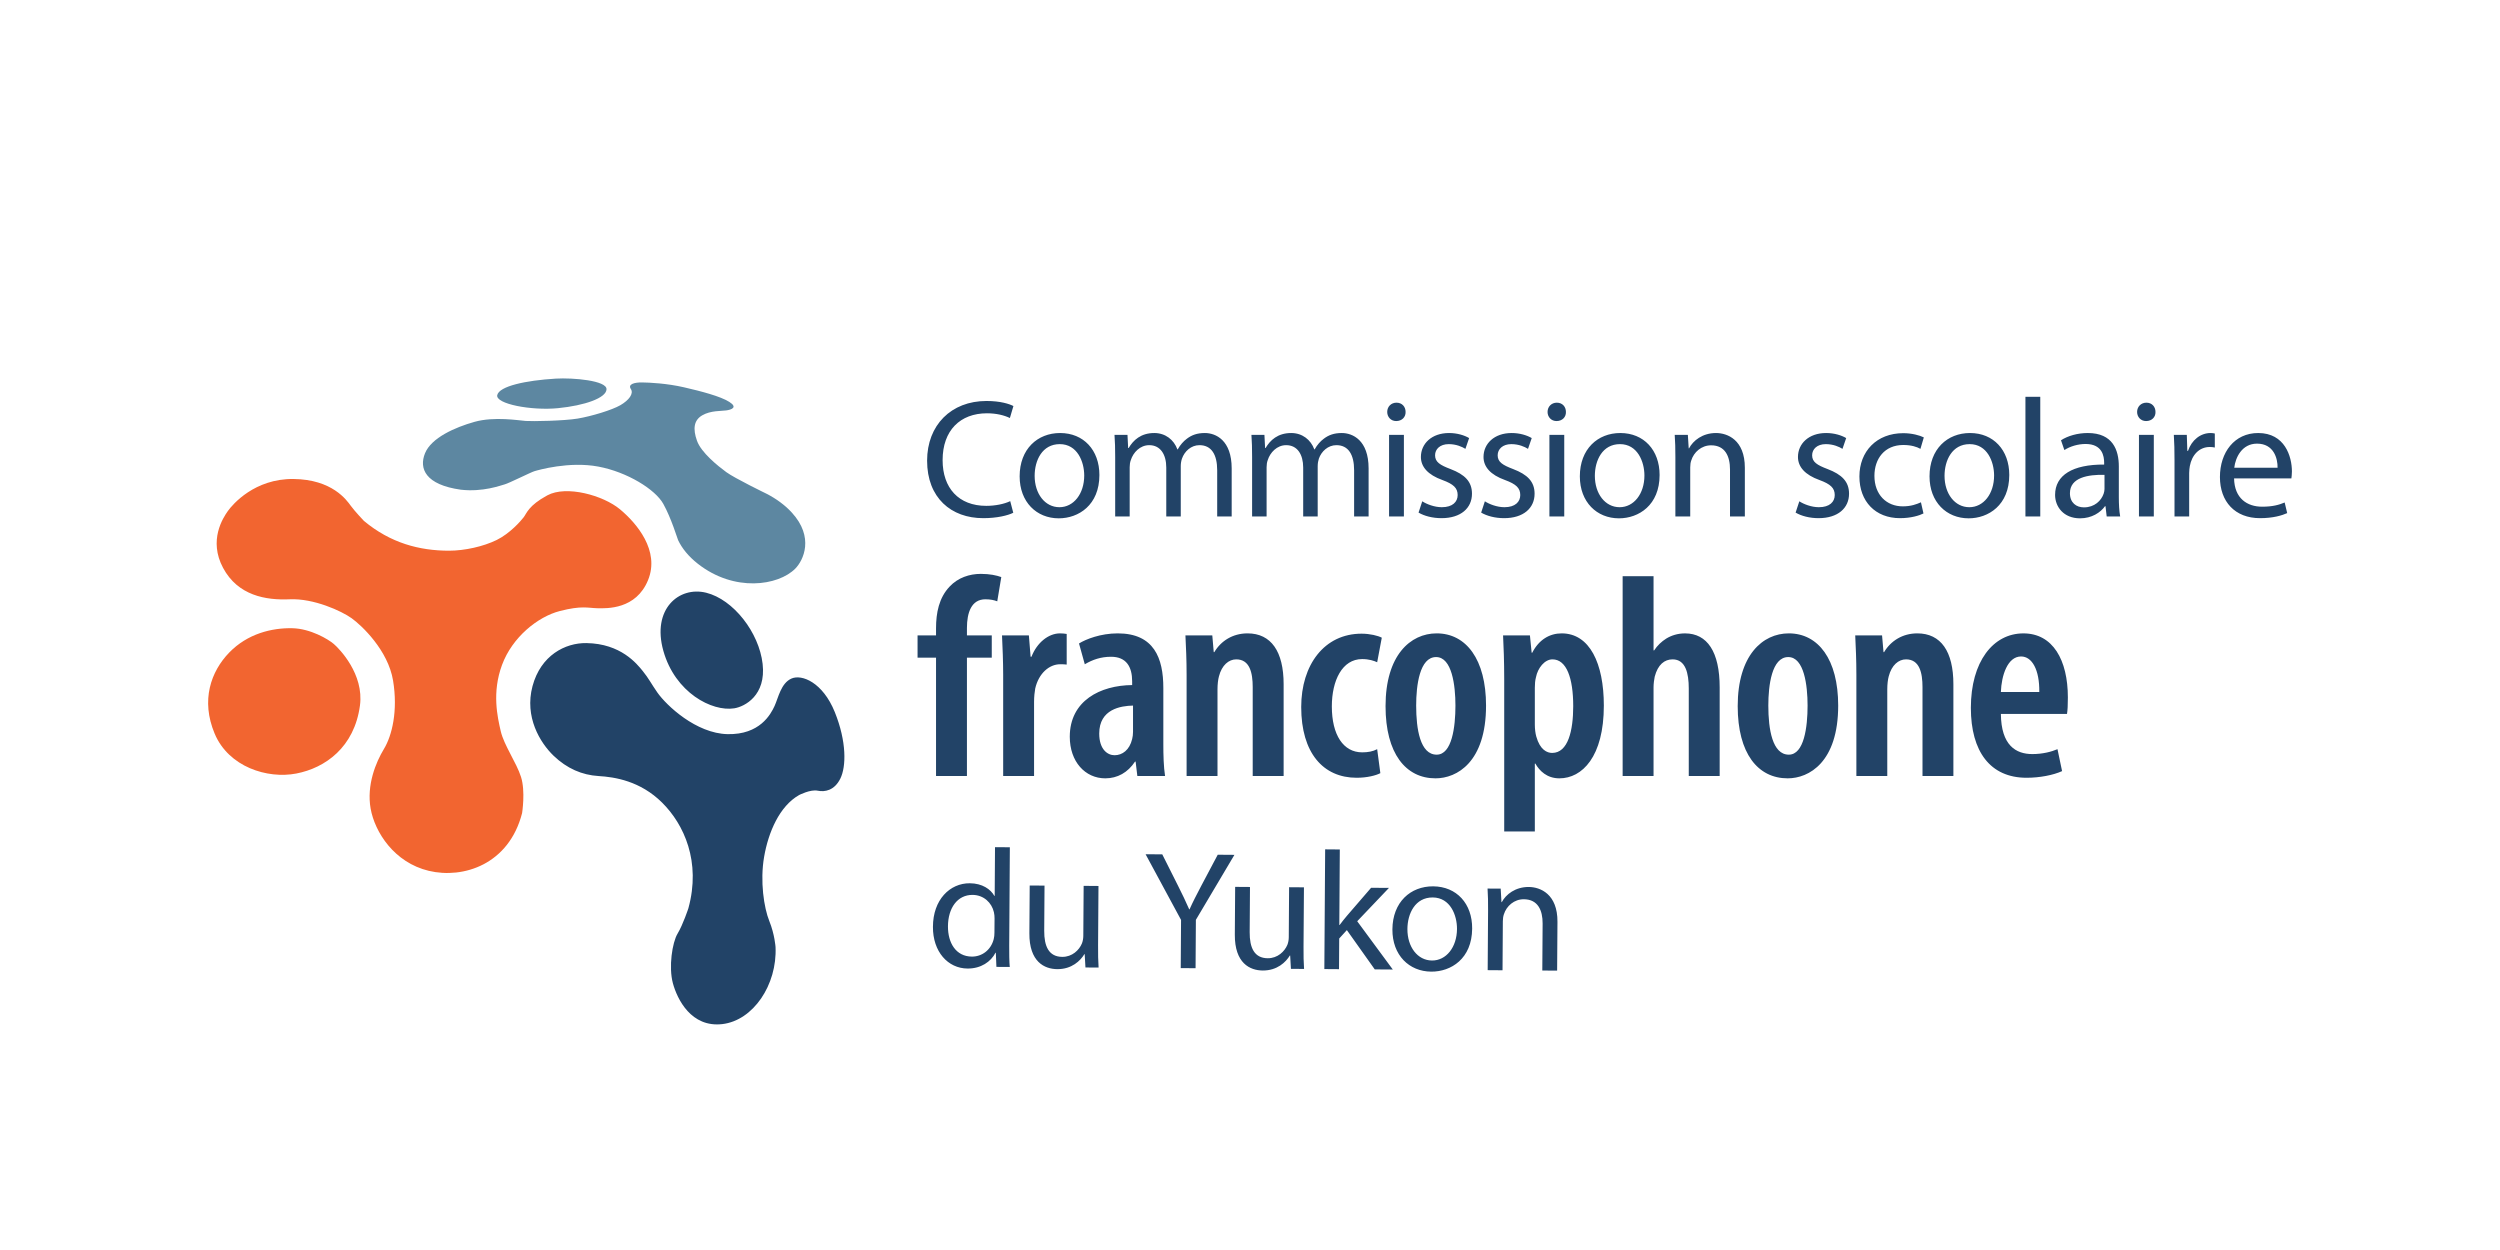 <?xml version="1.0" encoding="UTF-8" standalone="no"?>
<!DOCTYPE svg PUBLIC "-//W3C//DTD SVG 1.1//EN" "http://www.w3.org/Graphics/SVG/1.1/DTD/svg11.dtd">
<svg width="100%" height="100%" viewBox="0 0 1200 600" version="1.1" xmlns="http://www.w3.org/2000/svg" xmlns:xlink="http://www.w3.org/1999/xlink" xml:space="preserve" xmlns:serif="http://www.serif.com/" style="fill-rule:evenodd;clip-rule:evenodd;stroke-linejoin:round;stroke-miterlimit:2;">
    <g transform="matrix(1,0,0,1,-1800,-900)">
        <g id="Logo_CSFY---CMYK-C" serif:id="Logo_CSFY - CMYK C" transform="matrix(1,0,0,1,1800,900)">
            <rect x="0" y="0" width="1200" height="600" style="fill:none;"/>
            <g transform="matrix(4.167,0,0,4.167,188.672,325.008)">
                <path d="M0,0.399C0.578,3.889 -0.123,6.751 -1.055,8.284C-1.982,9.815 -3.062,12.426 -2.586,15.139C-2.107,17.848 0.126,21.364 4.118,22.317C8.109,23.27 13.356,21.563 14.863,15.665C14.863,15.665 15.266,13.155 14.738,11.499C14.211,9.84 12.779,7.856 12.402,6.225C12.027,4.594 11.372,1.78 12.553,-1.408C13.732,-4.597 16.67,-6.956 19.205,-7.609C21.742,-8.261 22.42,-7.958 23.523,-7.933C24.631,-7.908 27.992,-7.783 29.373,-11.173C30.754,-14.56 28.068,-17.724 26.136,-19.331C24.202,-20.939 19.961,-22.119 17.775,-20.939C15.59,-19.759 15.389,-18.855 15.039,-18.404C14.687,-17.951 13.457,-16.544 11.927,-15.79C10.396,-15.04 8.234,-14.56 6.453,-14.56C3.038,-14.56 -0.301,-15.441 -3.363,-17.999C-3.363,-17.999 -4.393,-19.08 -4.871,-19.734C-5.347,-20.388 -7.003,-22.771 -11.471,-22.82C-15.942,-22.871 -18.475,-19.908 -19.029,-19.132C-19.58,-18.351 -21.287,-15.767 -19.58,-12.578C-17.874,-9.388 -14.661,-8.837 -11.898,-8.962C-9.139,-9.087 -5.925,-7.609 -4.77,-6.779C-3.613,-5.951 -0.576,-3.089 0,0.399M-20.552,6.51C-18.943,10.348 -14.484,11.751 -11.148,11.108C-7.814,10.465 -4.459,8.088 -3.813,3.268C-3.332,-0.343 -6.181,-3.261 -6.825,-3.814C-7.469,-4.367 -9.518,-5.587 -11.608,-5.63C-13.958,-5.681 -16.76,-5.009 -18.874,-2.826C-20.989,-0.64 -22.161,2.67 -20.552,6.51" style="fill:rgb(242,101,48);fill-rule:nonzero;"/>
            </g>
            <g transform="matrix(4.167,0,0,4.167,221.224,230.552)">
                <path d="M0,1.082C2.557,1.371 4.584,0.586 5.046,0.467C5.508,0.35 8.053,-0.928 8.477,-1.053C8.898,-1.18 12.467,-2.211 15.82,-1.584C19.17,-0.957 22.392,1.047 23.318,2.715C24.243,4.381 24.947,6.738 25.023,6.894C25.464,7.82 26.201,8.754 27.301,9.617C31.508,12.914 36.561,12.145 38.518,10.172C39.445,9.238 40.748,6.564 38.104,3.697C37.307,2.834 36.301,2.103 35.199,1.541C35.199,1.541 31.521,-0.244 30.573,-0.943C29.623,-1.639 27.682,-3.189 27.197,-4.557C26.711,-5.922 26.824,-6.918 27.801,-7.486C28.777,-8.055 30.014,-7.969 30.577,-8.053C31.141,-8.133 31.939,-8.391 30.919,-9.033C29.896,-9.682 27.682,-10.258 25.699,-10.715C23.717,-11.17 21.742,-11.264 20.855,-11.275C19.969,-11.285 19.217,-11.064 19.576,-10.522C19.937,-9.979 19.352,-9.225 18.376,-8.656C17.398,-8.088 15.025,-7.377 13.459,-7.113C11.895,-6.848 8.244,-6.781 7.473,-6.838C6.695,-6.893 3.854,-7.377 1.572,-6.736C-0.705,-6.096 -3.41,-4.889 -4.131,-3.117C-4.85,-1.348 -4.081,0.512 0,1.082M16.776,-10.488C16.81,-11.5 12.902,-11.832 10.938,-11.715C7.439,-11.504 4.433,-10.842 4.189,-9.822C3.946,-8.803 8.119,-8.006 11.191,-8.311C14.266,-8.617 16.746,-9.481 16.776,-10.488" style="fill:rgb(93,135,161);fill-rule:nonzero;"/>
            </g>
            <g transform="matrix(4.167,0,0,4.167,733.856,257.977)">
                <path d="M0,40.262C-1.553,40.25 -2.647,41.117 -3.119,42.01L-3.157,42.01L-3.245,40.453L-4.759,40.444C-4.707,41.221 -4.692,42.018 -4.699,42.989L-4.745,49.844L-3.034,49.856L-2.998,44.203C-2.996,43.912 -2.954,43.621 -2.877,43.408C-2.578,42.459 -1.699,41.668 -0.571,41.676C1.039,41.688 1.594,42.953 1.584,44.469L1.548,49.887L3.255,49.897L3.294,44.283C3.317,41.061 1.302,40.272 0,40.262M-10.62,25.02C-12.517,25.02 -12.982,22.092 -12.982,19.366C-12.982,17.037 -12.583,13.778 -10.687,13.778C-8.858,13.778 -8.458,17.037 -8.458,19.366C-8.458,21.826 -8.858,25.02 -10.62,25.02M-10.62,11.049C-13.648,11.049 -16.509,13.576 -16.509,19.432C-16.509,24.887 -14.183,27.748 -10.755,27.748C-8.292,27.748 -4.933,25.885 -4.933,19.366C-4.933,14.043 -7.229,11.049 -10.62,11.049M-45.598,22.393C-45.598,22.692 -45.632,22.957 -45.698,23.223C-45.999,24.489 -46.831,25.086 -47.728,25.086C-48.526,25.086 -49.491,24.42 -49.491,22.592C-49.491,19.764 -46.997,19.399 -45.598,19.366L-45.598,22.393ZM-42.106,23.789L-42.106,17.336C-42.106,13.908 -43.17,11.049 -47.362,11.049C-49.324,11.049 -51.021,11.715 -51.819,12.213L-51.154,14.608C-50.256,14.076 -49.292,13.744 -48.127,13.744C-46.364,13.744 -45.698,14.908 -45.698,16.571L-45.698,17.004C-49.358,17.037 -52.883,18.799 -52.883,22.957C-52.883,25.819 -51.12,27.748 -48.792,27.748C-47.395,27.748 -46.198,27.082 -45.366,25.819L-45.299,25.819L-45.1,27.481L-41.907,27.481C-42.073,26.418 -42.106,25.053 -42.106,23.789M10.455,-3.484C8.785,-3.484 7.601,-5.039 7.601,-7.095C7.601,-8.883 8.476,-10.75 10.495,-10.75C12.514,-10.75 13.311,-8.728 13.311,-7.136C13.311,-5.019 12.087,-3.484 10.455,-3.484M15.059,-7.195C15.059,-10.068 13.233,-12.029 10.534,-12.029C7.931,-12.029 5.872,-10.185 5.872,-7.039C5.872,-4.068 7.834,-2.203 10.379,-2.203C12.649,-2.203 15.059,-3.718 15.059,-7.195M2.681,24.821C2.117,24.821 1.285,24.489 0.852,22.924C0.751,22.561 0.687,22.061 0.687,21.561L0.687,17.303C0.687,16.871 0.719,16.471 0.817,16.106C1.021,15.041 1.817,14.043 2.716,14.043C4.344,14.043 5.109,16.205 5.109,19.432C5.109,22.258 4.513,24.821 2.681,24.821M3.78,11.049C2.384,11.049 1.153,11.78 0.388,13.278L0.321,13.278L0.122,11.282L-2.972,11.282C-2.907,12.645 -2.84,14.176 -2.84,16.371L-2.84,33.869L0.687,33.869L0.687,26.053L0.751,26.053C1.219,26.883 2.084,27.748 3.514,27.748C6.142,27.748 8.636,25.254 8.636,19.367C8.636,14.508 7.005,11.049 3.78,11.049M-25.909,40.303L-27.619,40.291L-27.657,46.059C-27.659,46.369 -27.72,46.68 -27.819,46.932C-28.136,47.686 -28.937,48.479 -30.082,48.471C-31.636,48.461 -32.172,47.252 -32.16,45.465L-32.125,40.262L-33.833,40.25L-33.871,45.746C-33.892,49.047 -32.13,49.875 -30.653,49.885C-28.985,49.895 -27.987,48.912 -27.534,48.157L-27.496,48.157L-27.409,49.692L-25.895,49.703C-25.949,48.965 -25.964,48.11 -25.957,47.139L-25.909,40.303ZM-37.747,40.147C-38.259,41.133 -38.711,41.985 -39.086,42.838L-39.125,42.838C-39.526,41.92 -39.91,41.121 -40.409,40.129L-42.229,36.504L-44.151,36.491L-40.065,44.055L-40.102,49.608L-38.393,49.619L-38.357,44.047L-33.917,36.561L-35.839,36.547L-37.747,40.147ZM-11.158,48.733C-12.829,48.721 -14.003,47.16 -13.99,45.102C-13.979,43.315 -13.091,41.455 -11.071,41.469C-9.053,41.485 -8.27,43.508 -8.279,45.102C-8.295,47.217 -9.528,48.744 -11.158,48.733M-11.023,40.188C-13.628,40.172 -15.699,42.002 -15.719,45.149C-15.737,48.119 -13.788,49.998 -11.245,50.014C-8.974,50.03 -6.554,48.532 -6.532,45.055C-6.512,42.182 -8.325,40.207 -11.023,40.188M-16.115,40.367L-18.174,40.356L-20.953,43.578C-21.229,43.907 -21.562,44.313 -21.796,44.641L-21.835,44.641L-21.778,35.942L-23.466,35.928L-23.559,49.719L-21.869,49.731L-21.846,46.196L-20.965,45.229L-17.752,49.756L-15.674,49.77L-19.773,44.209L-16.115,40.367ZM-17.108,27.151L-17.474,24.389C-17.974,24.653 -18.538,24.754 -19.204,24.754C-21.366,24.754 -22.696,22.758 -22.696,19.465C-22.696,16.471 -21.499,14.01 -19.204,14.01C-18.406,14.01 -17.841,14.209 -17.474,14.375L-16.942,11.547C-17.374,11.315 -18.307,11.084 -19.271,11.084C-23.563,11.084 -26.224,14.674 -26.224,19.532C-26.224,24.821 -23.695,27.682 -19.836,27.682C-18.64,27.682 -17.608,27.416 -17.108,27.151M17.988,11.051C17.156,11.051 16.425,11.282 15.826,11.649C15.293,11.981 14.796,12.448 14.429,13.012L14.362,13.012L14.362,4.463L10.802,4.463L10.802,27.481L14.362,27.481L14.362,17.237C14.362,16.871 14.429,16.338 14.495,16.039C14.86,14.641 15.626,14.043 16.558,14.043C18.052,14.043 18.419,15.641 18.419,17.403L18.419,27.481L21.979,27.481L21.979,17.27C21.979,13.178 20.55,11.051 17.988,11.051M70.277,-2.418L71.988,-2.418L71.988,-11.816L70.277,-11.816L70.277,-2.418ZM66.308,-5.582C66.308,-5.406 66.268,-5.213 66.209,-5.039C65.938,-4.242 65.162,-3.465 63.938,-3.465C63.063,-3.465 62.326,-3.99 62.326,-5.097C62.326,-6.922 64.443,-7.252 66.308,-7.213L66.308,-5.582ZM67.958,-8.185C67.958,-10.068 67.259,-12.029 64.384,-12.029C63.2,-12.029 62.072,-11.699 61.297,-11.195L61.685,-10.068C62.347,-10.496 63.259,-10.767 64.131,-10.767C66.055,-10.767 66.268,-9.371 66.268,-8.592L66.268,-8.396C62.636,-8.418 60.616,-7.174 60.616,-4.902C60.616,-3.543 61.588,-2.203 63.491,-2.203C64.83,-2.203 65.842,-2.863 66.366,-3.601L66.422,-3.601L66.56,-2.418L68.113,-2.418C67.997,-3.056 67.958,-3.853 67.958,-4.67L67.958,-8.185ZM71.134,-15.525C70.511,-15.525 70.063,-15.06 70.063,-14.457C70.063,-13.875 70.492,-13.408 71.093,-13.408C71.774,-13.408 72.201,-13.875 72.181,-14.457C72.181,-15.06 71.774,-15.525 71.134,-15.525M75.926,-9.97L75.848,-9.97L75.789,-11.816L74.293,-11.816C74.352,-10.943 74.372,-9.99 74.372,-8.883L74.372,-2.418L76.061,-2.418L76.061,-7.426C76.061,-7.718 76.101,-7.99 76.136,-8.222C76.372,-9.506 77.227,-10.42 78.431,-10.42C78.664,-10.42 78.839,-10.398 79.014,-10.359L79.014,-11.972C78.858,-12.009 78.721,-12.029 78.527,-12.029C77.381,-12.029 76.352,-11.234 75.926,-9.97M81.255,-8.029C81.389,-9.215 82.146,-10.806 83.876,-10.806C85.797,-10.806 86.264,-9.117 86.244,-8.029L81.255,-8.029ZM87.896,-7.603C87.896,-9.33 87.08,-12.029 84.01,-12.029C81.271,-12.029 79.604,-9.797 79.604,-6.961C79.604,-4.127 81.333,-2.222 84.226,-2.222C85.721,-2.222 86.751,-2.533 87.352,-2.804L87.061,-4.027C86.419,-3.756 85.682,-3.543 84.459,-3.543C82.751,-3.543 81.271,-4.494 81.234,-6.806L87.835,-6.806C87.855,-6.98 87.896,-7.252 87.896,-7.603M29.943,25.02C28.047,25.02 27.583,22.092 27.583,19.366C27.583,17.037 27.98,13.778 29.877,13.778C31.708,13.778 32.105,17.037 32.105,19.366C32.105,21.826 31.708,25.02 29.943,25.02M29.943,11.049C26.918,11.049 24.056,13.576 24.056,19.432C24.056,24.887 26.385,27.748 29.811,27.748C32.272,27.748 35.631,25.885 35.631,19.366C35.631,14.043 33.338,11.049 29.943,11.049M24.879,-2.418L24.879,-8.029C24.879,-11.254 22.859,-12.029 21.558,-12.029C20.004,-12.029 18.917,-11.156 18.45,-10.263L18.412,-10.263L18.314,-11.816L16.8,-11.816C16.858,-11.041 16.877,-10.242 16.877,-9.271L16.877,-2.418L18.587,-2.418L18.587,-8.068C18.587,-8.359 18.625,-8.652 18.705,-8.865C18.995,-9.816 19.868,-10.613 20.995,-10.613C22.605,-10.613 23.169,-9.349 23.169,-7.836L23.169,-2.418L24.879,-2.418ZM34.417,-7.875C33.192,-8.34 32.63,-8.689 32.63,-9.467C32.63,-10.164 33.192,-10.75 34.205,-10.75C35.076,-10.75 35.755,-10.437 36.126,-10.205L36.552,-11.447C36.027,-11.759 35.193,-12.029 34.242,-12.029C32.221,-12.029 30.997,-10.787 30.997,-9.271C30.997,-8.144 31.793,-7.213 33.483,-6.611C34.747,-6.146 35.233,-5.697 35.233,-4.883C35.233,-4.105 34.649,-3.484 33.406,-3.484C32.551,-3.484 31.659,-3.834 31.154,-4.164L30.726,-2.863C31.385,-2.474 32.339,-2.222 33.368,-2.222C35.602,-2.222 36.882,-3.386 36.882,-5.039C36.882,-6.437 36.047,-7.252 34.417,-7.875M50.735,-3.484C49.067,-3.484 47.881,-5.039 47.881,-7.095C47.881,-8.883 48.755,-10.75 50.775,-10.75C52.794,-10.75 53.59,-8.728 53.59,-7.136C53.59,-5.019 52.368,-3.484 50.735,-3.484M55.339,-7.195C55.339,-10.068 53.513,-12.029 50.813,-12.029C48.212,-12.029 46.152,-10.185 46.152,-7.039C46.152,-4.068 48.113,-2.203 50.659,-2.203C52.93,-2.203 55.339,-3.718 55.339,-7.195M54.372,17.801C54.438,15.907 55.136,13.709 56.698,13.709C57.964,13.709 58.83,15.241 58.796,17.801L54.372,17.801ZM56.967,11.051C53.472,11.051 50.914,14.309 50.914,19.629C50.914,24.653 53.142,27.682 57.331,27.682C58.83,27.682 60.393,27.383 61.422,26.916L60.892,24.389C60.192,24.686 59.193,24.953 57.997,24.953C56.101,24.953 54.405,23.955 54.372,20.33L61.988,20.33C62.056,19.899 62.088,19.366 62.088,18.434C62.088,14.11 60.358,11.051 56.967,11.051M44.743,11.049C43.047,11.049 41.685,11.914 40.918,13.211L40.852,13.211L40.685,11.282L37.593,11.282C37.658,12.713 37.726,14.008 37.726,15.838L37.726,27.481L41.285,27.481L41.285,17.502C41.285,16.903 41.352,16.371 41.451,16.004C41.784,14.707 42.581,14.043 43.446,14.043C45.01,14.043 45.343,15.608 45.343,17.237L45.343,27.481L48.901,27.481L48.901,16.903C48.901,13.145 47.472,11.049 44.743,11.049M58.909,-16.205L57.2,-16.205L57.2,-2.418L58.909,-2.418L58.909,-16.205ZM-2.815,-3.484C-3.671,-3.484 -4.564,-3.834 -5.069,-4.164L-5.496,-2.863C-4.836,-2.474 -3.884,-2.222 -2.854,-2.222C-0.62,-2.222 0.659,-3.386 0.659,-5.039C0.659,-6.437 -0.175,-7.252 -1.807,-7.875C-3.028,-8.34 -3.594,-8.689 -3.594,-9.467C-3.594,-10.164 -3.028,-10.75 -2.02,-10.75C-1.147,-10.75 -0.466,-10.437 -0.099,-10.205L0.33,-11.447C-0.195,-11.759 -1.028,-12.029 -1.979,-12.029C-4.002,-12.029 -5.224,-10.787 -5.224,-9.271C-5.224,-8.144 -4.431,-7.213 -2.739,-6.611C-1.476,-6.146 -0.991,-5.697 -0.991,-4.883C-0.991,-4.105 -1.573,-3.484 -2.815,-3.484M-47.653,-2.418L-45.983,-2.418L-45.983,-8.088C-45.983,-8.379 -45.944,-8.67 -45.847,-8.922C-45.576,-9.777 -44.797,-10.631 -43.729,-10.631C-42.43,-10.631 -41.768,-9.545 -41.768,-8.049L-41.768,-2.418L-40.098,-2.418L-40.098,-8.222C-40.098,-8.533 -40.041,-8.845 -39.961,-9.078C-39.67,-9.914 -38.914,-10.631 -37.943,-10.631C-36.564,-10.631 -35.902,-9.545 -35.902,-7.736L-35.902,-2.418L-34.233,-2.418L-34.233,-7.951C-34.233,-11.215 -36.079,-12.029 -37.32,-12.029C-38.214,-12.029 -38.835,-11.799 -39.399,-11.369C-39.787,-11.08 -40.156,-10.67 -40.448,-10.146L-40.487,-10.146C-40.895,-11.254 -41.866,-12.029 -43.147,-12.029C-44.701,-12.029 -45.576,-11.195 -46.099,-10.302L-46.159,-10.302L-46.235,-11.816L-47.731,-11.816C-47.672,-11.041 -47.653,-10.242 -47.653,-9.271L-47.653,-2.418ZM-54.036,-10.75C-52.016,-10.75 -51.219,-8.728 -51.219,-7.136C-51.219,-5.019 -52.443,-3.484 -54.075,-3.484C-55.745,-3.484 -56.93,-5.039 -56.93,-7.095C-56.93,-8.883 -56.055,-10.75 -54.036,-10.75M-54.153,-2.203C-51.88,-2.203 -49.471,-3.718 -49.471,-7.195C-49.471,-10.068 -51.297,-12.029 -53.997,-12.029C-56.599,-12.029 -58.658,-10.185 -58.658,-7.039C-58.658,-4.068 -56.697,-2.203 -54.153,-2.203M-56.997,27.481L-56.997,18.932C-56.997,18.334 -56.93,17.77 -56.864,17.403C-56.464,15.641 -55.233,14.608 -54.002,14.608C-53.704,14.608 -53.471,14.608 -53.238,14.643L-53.238,11.116C-53.471,11.082 -53.67,11.049 -54.002,11.049C-55.333,11.049 -56.665,12.114 -57.295,13.744L-57.395,13.744L-57.594,11.282L-60.689,11.282C-60.623,12.645 -60.555,14.342 -60.555,15.838L-60.555,27.481L-56.997,27.481ZM-15.288,-13.408C-14.607,-13.408 -14.183,-13.875 -14.2,-14.457C-14.2,-15.06 -14.607,-15.525 -15.249,-15.525C-15.87,-15.525 -16.317,-15.06 -16.317,-14.457C-16.317,-13.875 -15.891,-13.408 -15.288,-13.408M-36.233,13.211L-36.3,13.211L-36.466,11.282L-39.561,11.282C-39.495,12.713 -39.426,14.008 -39.426,15.838L-39.426,27.481L-35.867,27.481L-35.867,17.502C-35.867,16.903 -35.8,16.371 -35.701,16.004C-35.369,14.707 -34.57,14.043 -33.706,14.043C-32.142,14.043 -31.811,15.608 -31.811,17.237L-31.811,27.481L-28.249,27.481L-28.249,16.903C-28.249,13.145 -29.683,11.049 -32.408,11.049C-34.104,11.049 -35.468,11.914 -36.233,13.211M-10.028,-3.484C-10.882,-3.484 -11.774,-3.834 -12.281,-4.164L-12.708,-2.863C-12.049,-2.474 -11.096,-2.222 -10.066,-2.222C-7.833,-2.222 -6.553,-3.386 -6.553,-5.039C-6.553,-6.437 -7.387,-7.252 -9.017,-7.875C-10.241,-8.34 -10.804,-8.689 -10.804,-9.467C-10.804,-10.164 -10.241,-10.75 -9.232,-10.75C-8.357,-10.75 -7.678,-10.437 -7.309,-10.205L-6.882,-11.447C-7.406,-11.759 -8.241,-12.029 -9.192,-12.029C-11.211,-12.029 -12.437,-10.787 -12.437,-9.271C-12.437,-8.144 -11.641,-7.213 -9.95,-6.611C-8.687,-6.146 -8.203,-5.697 -8.203,-4.883C-8.203,-4.105 -8.784,-3.484 -10.028,-3.484M-16.104,-2.418L-14.395,-2.418L-14.395,-11.816L-16.104,-11.816L-16.104,-2.418ZM-31.881,-2.418L-30.211,-2.418L-30.211,-8.088C-30.211,-8.379 -30.171,-8.67 -30.075,-8.922C-29.804,-9.777 -29.024,-10.631 -27.957,-10.631C-26.656,-10.631 -25.996,-9.545 -25.996,-8.049L-25.996,-2.418L-24.325,-2.418L-24.325,-8.222C-24.325,-8.533 -24.267,-8.845 -24.19,-9.078C-23.898,-9.914 -23.141,-10.631 -22.17,-10.631C-20.792,-10.631 -20.13,-9.545 -20.13,-7.736L-20.13,-2.418L-18.461,-2.418L-18.461,-7.951C-18.461,-11.215 -20.307,-12.029 -21.549,-12.029C-22.441,-12.029 -23.063,-11.799 -23.626,-11.369C-24.016,-11.08 -24.384,-10.67 -24.675,-10.146L-24.715,-10.146C-25.123,-11.254 -26.094,-12.029 -27.375,-12.029C-28.931,-12.029 -29.804,-11.195 -30.328,-10.302L-30.384,-10.302L-30.461,-11.816L-31.958,-11.816C-31.9,-11.041 -31.881,-10.242 -31.881,-9.271L-31.881,-2.418ZM2.366,-2.418L4.076,-2.418L4.076,-11.816L2.366,-11.816L2.366,-2.418ZM-61.561,45.524C-61.563,45.793 -61.583,46.028 -61.642,46.26C-61.961,47.539 -63.016,48.291 -64.163,48.282C-66.006,48.27 -66.928,46.69 -66.915,44.789C-66.903,42.709 -65.843,41.162 -64.076,41.174C-62.793,41.184 -61.866,42.082 -61.622,43.172C-61.565,43.387 -61.548,43.678 -61.548,43.891L-61.561,45.524ZM-59.786,35.688L-61.495,35.676L-61.532,41.289L-61.571,41.289C-61.993,40.528 -62.959,39.842 -64.397,39.834C-66.688,39.817 -68.643,41.727 -68.645,44.854C-68.665,47.709 -66.928,49.643 -64.657,49.658C-63.122,49.668 -61.971,48.879 -61.44,47.836L-61.401,47.836L-61.334,49.467L-59.799,49.477C-59.853,48.836 -59.866,47.883 -59.86,47.047L-59.786,35.688ZM-68.289,27.481L-64.729,27.481L-64.729,13.844L-61.869,13.844L-61.869,11.282L-64.729,11.282L-64.729,10.416C-64.729,8.688 -64.231,7.123 -62.6,7.123C-62.034,7.123 -61.569,7.223 -61.237,7.358L-60.772,4.563C-61.336,4.362 -62.102,4.196 -63.133,4.196C-64.43,4.196 -65.76,4.629 -66.725,5.66C-67.956,6.957 -68.289,8.688 -68.289,10.483L-68.289,11.282L-70.417,11.282L-70.417,13.844L-68.289,13.844L-68.289,27.481ZM-49.577,40.147L-51.286,40.133L-51.324,45.901C-51.327,46.211 -51.386,46.524 -51.487,46.774C-51.801,47.53 -52.603,48.321 -53.749,48.313C-55.301,48.303 -55.838,47.094 -55.827,45.309L-55.792,40.104L-57.5,40.092L-57.537,45.588C-57.559,48.889 -55.797,49.717 -54.321,49.727C-52.651,49.739 -51.655,48.754 -51.202,48L-51.165,48L-51.077,49.535L-49.563,49.545C-49.616,48.807 -49.629,47.951 -49.623,46.981L-49.577,40.147ZM-62.85,-2.222C-61.258,-2.222 -60.014,-2.533 -59.393,-2.843L-59.743,-4.183C-60.422,-3.853 -61.471,-3.64 -62.501,-3.64C-65.686,-3.64 -67.532,-5.699 -67.532,-8.902C-67.532,-12.34 -65.493,-14.302 -62.423,-14.302C-61.335,-14.302 -60.422,-14.07 -59.782,-13.758L-59.375,-15.136C-59.821,-15.371 -60.85,-15.72 -62.481,-15.72C-66.54,-15.72 -69.318,-12.943 -69.318,-8.845C-69.318,-4.552 -66.54,-2.222 -62.85,-2.222M3.183,-13.408C3.862,-13.408 4.289,-13.875 4.269,-14.457C4.269,-15.06 3.862,-15.525 3.221,-15.525C2.601,-15.525 2.153,-15.06 2.153,-14.457C2.153,-13.875 2.58,-13.408 3.183,-13.408M42.755,-2.222C44.018,-2.222 45.009,-2.533 45.455,-2.765L45.164,-4.049C44.68,-3.834 44.039,-3.582 43.067,-3.582C41.202,-3.582 39.805,-4.922 39.805,-7.095C39.805,-9.058 40.968,-10.65 43.126,-10.65C44.058,-10.65 44.698,-10.437 45.105,-10.205L45.495,-11.525C45.029,-11.759 44.135,-12.011 43.126,-12.011C40.058,-12.011 38.075,-9.914 38.075,-7.021C38.075,-4.144 39.919,-2.222 42.755,-2.222M-84.953,16.258C-86.155,16.801 -86.448,18.448 -86.89,19.418C-87.336,20.387 -88.598,22.735 -92.299,22.657C-95.925,22.578 -99.336,19.36 -100.385,17.867C-101.066,16.893 -101.393,16.221 -102.071,15.389C-102.75,14.553 -104.59,12.227 -108.567,12.168C-111.009,12.133 -113.82,13.582 -114.771,17.129C-115.718,20.678 -113.897,23.645 -112.348,25.139C-110.795,26.631 -109.049,27.367 -107.17,27.483C-105.29,27.596 -102.362,28.045 -99.842,30.545C-97.32,33.045 -95.342,37.352 -96.817,42.721C-96.817,42.721 -97.437,44.6 -98.058,45.631C-98.678,46.658 -99.104,49.487 -98.601,51.35C-98.096,53.209 -96.488,56.467 -92.921,56.059C-89.353,55.651 -86.581,51.541 -86.776,47.18C-86.776,47.18 -86.872,45.727 -87.492,44.194C-88.112,42.662 -88.579,39.6 -88.092,36.787C-87.608,33.977 -86.329,30.953 -84.061,29.672C-84.061,29.672 -82.762,28.998 -81.928,29.17C-81.096,29.346 -79.991,29.151 -79.31,27.772C-78.633,26.399 -78.573,23.532 -79.95,20.117C-81.329,16.703 -83.75,15.717 -84.953,16.258M-91.532,19.682C-90.312,19.487 -87.848,18.188 -88.264,14.563C-88.679,10.932 -91.64,7.143 -94.768,6.366C-97.897,5.592 -101.053,8.25 -99.698,13.065C-98.34,17.883 -94.098,20.09 -91.532,19.682" style="fill:rgb(34,67,103);fill-rule:nonzero;"/>
            </g>
        </g>
    </g>
</svg>
